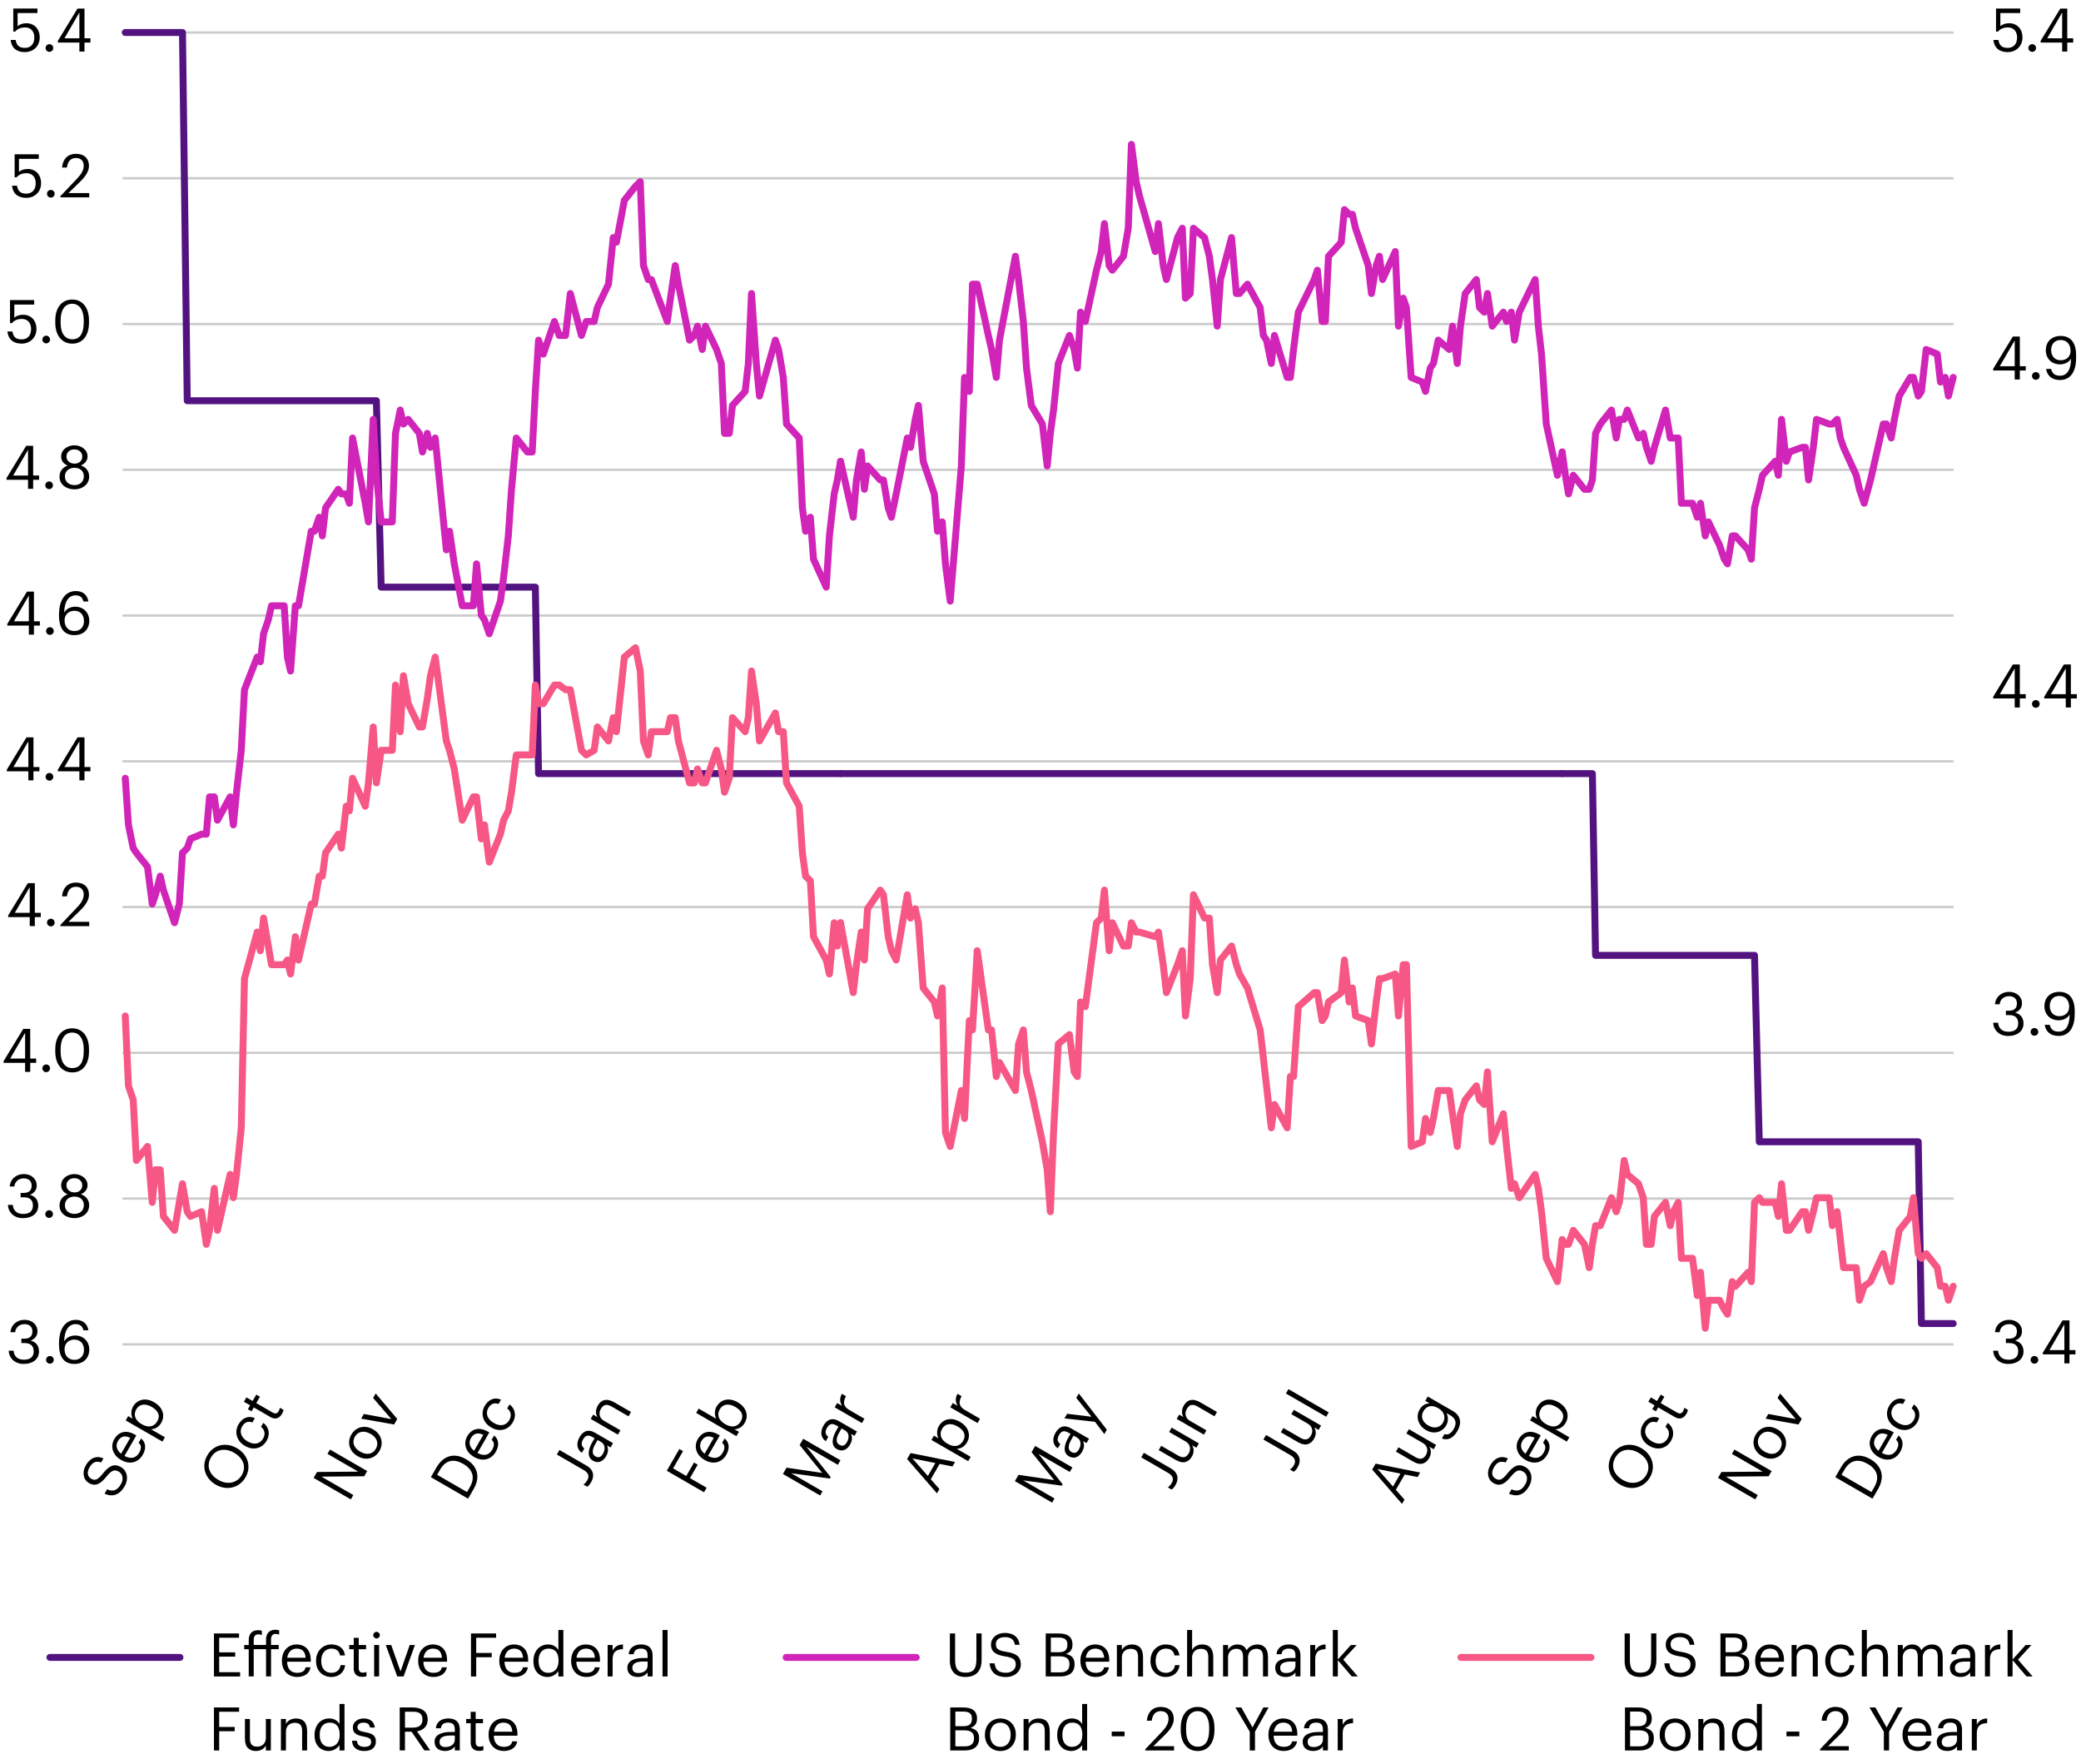 <?xml version="1.0" encoding="UTF-8"?><svg id="Layer_1" xmlns="http://www.w3.org/2000/svg" viewBox="0 0 900 762.8"><defs><style>.cls-1,.cls-2,.cls-3,.cls-4,.cls-5,.cls-6,.cls-7{fill:none;}.cls-1,.cls-2,.cls-3,.cls-4,.cls-6,.cls-7{stroke-linecap:round;stroke-width:3px;}.cls-1,.cls-3{stroke:#f75784;}.cls-1,.cls-4,.cls-7{stroke-linejoin:round;}.cls-2,.cls-3,.cls-5,.cls-6{stroke-miterlimit:10;}.cls-2,.cls-4{stroke:#521380;}.cls-5{stroke:#cbcbcb;}.cls-6,.cls-7{stroke:#d124b8;}</style></defs><path d="M3.78,584.11h2.08c.21,2.21,1.53,3.9,4.47,3.9s4.24-1.4,4.24-3.59c0-2.39-1.3-3.61-3.93-3.61h-1.4v-1.9h1.3c2.42,0,3.48-1.14,3.48-3.17,0-1.77-1.12-3.12-3.38-3.12s-3.87,1.4-4.11,3.51h-1.98c.13-2.94,2.55-5.36,6.08-5.36s5.59,2.34,5.59,4.92c0,2.11-1.25,3.35-2.94,4.06,2.18.57,3.59,2.11,3.59,4.68,0,3.38-2.76,5.41-6.6,5.41s-6.37-2.47-6.5-5.72Z"/><path d="M19.93,588.06c0-.94.75-1.66,1.66-1.66s1.66.73,1.66,1.66-.75,1.66-1.66,1.66-1.66-.73-1.66-1.66Z"/><path d="M25.52,581.38v-.44c0-6.68,3.02-10.17,7.28-10.17,2.89,0,4.94,1.51,5.43,4.5h-2.16c-.42-1.72-1.35-2.65-3.43-2.65-2.81,0-4.78,2.52-4.89,7.44.88-1.51,2.63-2.52,4.78-2.52,3.69,0,6.08,2.68,6.08,6.08,0,3.72-2.5,6.21-6.42,6.21-5.07,0-6.68-3.8-6.68-8.45ZM36.31,583.72c0-2.68-1.61-4.42-4.13-4.42s-4.26,1.69-4.26,4.11c0,3.04,1.79,4.65,4.29,4.65s4.11-1.72,4.11-4.34Z"/><path d="M3.45,521.07h2.08c.21,2.21,1.53,3.9,4.47,3.9s4.24-1.4,4.24-3.59c0-2.39-1.3-3.61-3.93-3.61h-1.4v-1.9h1.3c2.42,0,3.48-1.14,3.48-3.17,0-1.77-1.12-3.12-3.38-3.12s-3.87,1.4-4.11,3.51h-1.98c.13-2.94,2.55-5.36,6.08-5.36s5.59,2.34,5.59,4.92c0,2.11-1.25,3.35-2.94,4.06,2.18.57,3.59,2.11,3.59,4.68,0,3.38-2.76,5.41-6.6,5.41s-6.37-2.47-6.5-5.72Z"/><path d="M19.59,525.03c0-.94.75-1.66,1.66-1.66s1.66.73,1.66,1.66-.75,1.66-1.66,1.66-1.66-.73-1.66-1.66Z"/><path d="M25.75,521.28c0-2.5,1.53-4.11,3.51-4.81-1.77-.68-2.81-2.08-2.81-3.9,0-3.02,2.86-4.84,5.72-4.84s5.69,1.87,5.69,4.79c0,1.87-1.14,3.17-2.86,3.93,2.16.78,3.56,2.39,3.56,4.78,0,3.72-3.25,5.56-6.4,5.56s-6.42-1.82-6.42-5.51ZM36.26,521.15c0-2.44-1.82-3.69-4.03-3.69s-4.16,1.27-4.16,3.74,1.95,3.74,4.11,3.74c2.29,0,4.08-1.33,4.08-3.8ZM35.58,512.54c0-1.79-1.48-3.04-3.41-3.04s-3.43,1.17-3.43,3.09,1.61,3.07,3.51,3.07,3.33-1.14,3.33-3.12Z"/><path d="M12.86,396.59H3.55v-.73l8.5-13.96h3.02v12.84h2.57v1.85h-2.57v3.9h-2.21v-3.9ZM12.86,394.75v-11.13l-6.45,11.13h6.45Z"/><path d="M20.32,398.96c0-.94.75-1.66,1.66-1.66s1.66.73,1.66,1.66-.75,1.66-1.66,1.66-1.66-.73-1.66-1.66Z"/><path d="M26.14,399.97l7.38-7.77c1.69-1.79,2.68-3.48,2.68-5.38,0-2.08-1.22-3.33-3.33-3.33s-3.56,1.22-3.93,4.13h-2.11c.29-3.64,2.5-5.95,6.03-5.95s5.62,2.03,5.62,5.23c0,2.29-1.46,4.52-3.74,6.76l-5.12,4.99h8.97v1.85h-12.45v-.52Z"/><path d="M10.86,459.63H1.55v-.73l8.5-13.96h3.02v12.84h2.57v1.85h-2.57v3.9h-2.21v-3.9ZM10.86,457.78v-11.13l-6.45,11.13h6.45Z"/><path d="M18.32,461.99c0-.94.75-1.66,1.66-1.66s1.66.73,1.66,1.66-.75,1.66-1.66,1.66-1.66-.73-1.66-1.66Z"/><path d="M23.91,454.76v-1.04c0-5.49,2.78-9.02,7.33-9.02s7.25,3.67,7.25,8.97v1.04c0,5.41-2.63,9.05-7.2,9.05s-7.38-3.59-7.38-9ZM36.21,454.69v-1.04c0-4.32-1.82-7.12-4.97-7.12s-5.02,2.6-5.02,7.18v1.04c0,4.71,1.98,7.15,5.07,7.15,3.25,0,4.91-2.5,4.91-7.2Z"/><path d="M12.26,333.56H2.95v-.73l8.5-13.96h3.02v12.84h2.57v1.85h-2.57v3.9h-2.21v-3.9ZM12.26,331.71v-11.13l-6.45,11.13h6.45Z"/><path d="M19.72,335.93c0-.94.75-1.66,1.66-1.66s1.66.73,1.66,1.66-.75,1.66-1.66,1.66-1.66-.73-1.66-1.66Z"/><path d="M34.33,333.56h-9.31v-.73l8.5-13.96h3.02v12.84h2.57v1.85h-2.57v3.9h-2.21v-3.9ZM34.33,331.71v-11.13l-6.45,11.13h6.45Z"/><path d="M12.47,270.53H3.16v-.73l8.5-13.96h3.02v12.84h2.57v1.85h-2.57v3.9h-2.21v-3.9ZM12.47,268.68v-11.13l-6.45,11.13h6.45Z"/><path d="M19.93,272.89c0-.94.75-1.66,1.66-1.66s1.66.73,1.66,1.66-.75,1.66-1.66,1.66-1.66-.73-1.66-1.66Z"/><path d="M25.52,266.21v-.44c0-6.68,3.02-10.17,7.28-10.17,2.89,0,4.94,1.51,5.43,4.5h-2.16c-.42-1.72-1.35-2.65-3.43-2.65-2.81,0-4.78,2.52-4.89,7.44.88-1.51,2.63-2.52,4.78-2.52,3.69,0,6.08,2.68,6.08,6.08,0,3.72-2.5,6.21-6.42,6.21-5.07,0-6.68-3.8-6.68-8.45ZM36.31,268.55c0-2.68-1.61-4.42-4.13-4.42s-4.26,1.69-4.26,4.11c0,3.04,1.79,4.65,4.29,4.65s4.11-1.72,4.11-4.34Z"/><path d="M12.13,207.49H2.82v-.73l8.5-13.96h3.02v12.84h2.57v1.85h-2.57v3.9h-2.21v-3.9ZM12.13,205.65v-11.13l-6.45,11.13h6.45Z"/><path d="M19.59,209.86c0-.94.75-1.66,1.66-1.66s1.66.73,1.66,1.66-.75,1.66-1.66,1.66-1.66-.73-1.66-1.66Z"/><path d="M25.75,206.12c0-2.5,1.53-4.11,3.51-4.81-1.77-.68-2.81-2.08-2.81-3.9,0-3.02,2.86-4.84,5.72-4.84s5.69,1.87,5.69,4.78c0,1.87-1.14,3.17-2.86,3.93,2.16.78,3.56,2.39,3.56,4.78,0,3.72-3.25,5.56-6.4,5.56s-6.42-1.82-6.42-5.51ZM36.26,205.99c0-2.44-1.82-3.69-4.03-3.69s-4.16,1.27-4.16,3.74,1.95,3.74,4.11,3.74c2.29,0,4.08-1.33,4.08-3.8ZM35.58,197.38c0-1.79-1.48-3.04-3.41-3.04s-3.43,1.17-3.43,3.09,1.61,3.07,3.51,3.07,3.33-1.14,3.33-3.12Z"/><path d="M3.21,143.34h2.16c.36,2.03,1.17,3.43,4,3.43,2.52,0,4.08-1.69,4.08-4.5,0-2.63-1.53-4.34-3.9-4.34-2.16,0-3.41.68-4.39,1.79h-.83v-9.96h10.45v1.95H6.2v5.67c.75-.7,2.03-1.27,3.8-1.27,3.33,0,5.77,2.37,5.77,6.16s-2.83,6.32-6.37,6.32c-4,0-5.93-2.21-6.19-5.25Z"/><path d="M18.32,146.83c0-.94.75-1.66,1.66-1.66s1.66.73,1.66,1.66-.75,1.66-1.66,1.66-1.66-.73-1.66-1.66Z"/><path d="M23.91,139.6v-1.04c0-5.49,2.78-9.02,7.33-9.02s7.25,3.67,7.25,8.97v1.04c0,5.41-2.63,9.05-7.2,9.05s-7.38-3.59-7.38-9ZM36.21,139.52v-1.04c0-4.32-1.82-7.12-4.97-7.12s-5.02,2.6-5.02,7.18v1.04c0,4.71,1.98,7.15,5.07,7.15,3.25,0,4.91-2.5,4.91-7.2Z"/><path d="M5.21,80.31h2.16c.36,2.03,1.17,3.43,4,3.43,2.52,0,4.08-1.69,4.08-4.5,0-2.63-1.53-4.34-3.9-4.34-2.16,0-3.41.68-4.39,1.79h-.83v-9.96h10.45v1.95h-8.58v5.67c.75-.7,2.03-1.27,3.8-1.27,3.33,0,5.77,2.37,5.77,6.16s-2.83,6.32-6.37,6.32c-4,0-5.93-2.21-6.19-5.25Z"/><path d="M20.32,83.79c0-.94.75-1.66,1.66-1.66s1.66.73,1.66,1.66-.75,1.66-1.66,1.66-1.66-.73-1.66-1.66Z"/><path d="M26.14,84.81l7.38-7.77c1.69-1.79,2.68-3.48,2.68-5.38,0-2.08-1.22-3.33-3.33-3.33s-3.56,1.22-3.93,4.13h-2.11c.29-3.64,2.5-5.95,6.03-5.95s5.62,2.03,5.62,5.23c0,2.29-1.46,4.52-3.74,6.76l-5.12,4.99h8.97v1.85h-12.45v-.52Z"/><path d="M4.62,17.28h2.16c.36,2.03,1.17,3.43,4,3.43,2.52,0,4.08-1.69,4.08-4.5,0-2.63-1.53-4.34-3.9-4.34-2.16,0-3.41.68-4.39,1.79h-.83V3.7h10.45v1.95H7.61v5.67c.75-.7,2.03-1.27,3.8-1.27,3.33,0,5.77,2.37,5.77,6.16s-2.83,6.32-6.37,6.32c-4,0-5.93-2.21-6.19-5.25Z"/><path d="M19.72,20.76c0-.94.75-1.66,1.66-1.66s1.66.73,1.66,1.66-.75,1.66-1.66,1.66-1.66-.73-1.66-1.66Z"/><path d="M34.33,18.4h-9.31v-.73l8.5-13.96h3.02v12.84h2.57v1.85h-2.57v3.9h-2.21v-3.9ZM34.33,16.55V5.42l-6.45,11.13h6.45Z"/><path d="M862.05,584.11h2.08c.21,2.21,1.53,3.9,4.47,3.9s4.24-1.4,4.24-3.59c0-2.39-1.3-3.61-3.93-3.61h-1.4v-1.9h1.3c2.42,0,3.48-1.14,3.48-3.17,0-1.77-1.12-3.12-3.38-3.12s-3.87,1.4-4.11,3.51h-1.98c.13-2.94,2.55-5.36,6.08-5.36s5.59,2.34,5.59,4.92c0,2.11-1.25,3.35-2.94,4.06,2.18.57,3.59,2.11,3.59,4.68,0,3.38-2.76,5.41-6.6,5.41s-6.37-2.47-6.5-5.72Z"/><path d="M878.2,588.06c0-.94.75-1.66,1.66-1.66s1.66.73,1.66,1.66-.75,1.66-1.66,1.66-1.66-.73-1.66-1.66Z"/><path d="M892.81,585.69h-9.31v-.73l8.5-13.96h3.02v12.84h2.57v1.85h-2.57v3.9h-2.21v-3.9ZM892.81,583.85v-11.13l-6.45,11.13h6.45Z"/><path d="M862.05,442.28h2.08c.21,2.21,1.53,3.9,4.47,3.9s4.24-1.4,4.24-3.59c0-2.39-1.3-3.61-3.93-3.61h-1.4v-1.9h1.3c2.42,0,3.48-1.14,3.48-3.17,0-1.77-1.12-3.12-3.38-3.12s-3.87,1.4-4.11,3.51h-1.98c.13-2.94,2.55-5.36,6.08-5.36s5.59,2.34,5.59,4.92c0,2.11-1.25,3.35-2.94,4.06,2.18.57,3.59,2.11,3.59,4.68,0,3.38-2.76,5.41-6.6,5.41s-6.37-2.47-6.5-5.72Z"/><path d="M878.2,446.23c0-.94.75-1.66,1.66-1.66s1.66.73,1.66,1.66-.75,1.66-1.66,1.66-1.66-.73-1.66-1.66Z"/><path d="M884.31,443.19h2.18c.42,1.82,1.46,2.94,3.85,2.94,2.96,0,4.71-2.44,4.76-7.38-.88,1.51-2.68,2.47-4.81,2.47-3.61,0-6.11-2.57-6.11-6.08,0-3.72,2.5-6.21,6.42-6.21,4.39,0,6.68,2.96,6.68,8.32v1.17c0,6.16-2.55,9.57-6.99,9.57-3.43,0-5.49-1.79-5.98-4.78ZM894.89,435.42c0-3.04-1.79-4.73-4.29-4.73s-4.11,1.72-4.11,4.34,1.61,4.42,4.13,4.42,4.26-1.61,4.26-4.03Z"/><path d="M871.33,160.22h-9.31v-.73l8.5-13.96h3.02v12.84h2.57v1.85h-2.57v3.9h-2.21v-3.9ZM871.33,158.37v-11.13l-6.45,11.13h6.45Z"/><path d="M878.8,162.58c0-.94.75-1.66,1.66-1.66s1.66.73,1.66,1.66-.75,1.66-1.66,1.66-1.66-.73-1.66-1.66Z"/><path d="M884.91,159.54h2.18c.42,1.82,1.46,2.94,3.85,2.94,2.96,0,4.71-2.44,4.76-7.38-.88,1.51-2.68,2.47-4.81,2.47-3.61,0-6.11-2.57-6.11-6.08,0-3.72,2.5-6.21,6.42-6.21,4.39,0,6.68,2.96,6.68,8.32v1.17c0,6.16-2.55,9.57-6.99,9.57-3.43,0-5.49-1.79-5.98-4.78ZM895.49,151.77c0-3.04-1.79-4.73-4.29-4.73s-4.11,1.72-4.11,4.34,1.61,4.42,4.13,4.42,4.26-1.61,4.26-4.03Z"/><path d="M871.33,302.04h-9.31v-.73l8.5-13.96h3.02v12.84h2.57v1.85h-2.57v3.9h-2.21v-3.9ZM871.33,300.2v-11.13l-6.45,11.13h6.45Z"/><path d="M878.8,304.41c0-.94.75-1.66,1.66-1.66s1.66.73,1.66,1.66-.75,1.66-1.66,1.66-1.66-.73-1.66-1.66Z"/><path d="M893.41,302.04h-9.31v-.73l8.5-13.96h3.02v12.84h2.57v1.85h-2.57v3.9h-2.21v-3.9ZM893.41,300.2v-11.13l-6.45,11.13h6.45Z"/><path d="M862.13,17.28h2.16c.36,2.03,1.17,3.43,4,3.43,2.52,0,4.08-1.69,4.08-4.5,0-2.63-1.53-4.34-3.9-4.34-2.16,0-3.41.68-4.39,1.79h-.83V3.7h10.45v1.95h-8.58v5.67c.75-.7,2.03-1.27,3.8-1.27,3.33,0,5.77,2.37,5.77,6.16s-2.83,6.32-6.37,6.32c-4,0-5.93-2.21-6.19-5.25Z"/><path d="M877.24,20.76c0-.94.75-1.66,1.66-1.66s1.66.73,1.66,1.66-.75,1.66-1.66,1.66-1.66-.73-1.66-1.66Z"/><path d="M891.85,18.4h-9.31v-.73l8.5-13.96h3.02v12.84h2.57v1.85h-2.57v3.9h-2.21v-3.9ZM891.85,16.55V5.42l-6.45,11.13h6.45Z"/><line class="cls-5" x1="52.96" y1="581.36" x2="844.89" y2="581.36"/><line class="cls-5" x1="52.96" y1="518.32" x2="844.89" y2="518.32"/><line class="cls-5" x1="52.96" y1="455.29" x2="844.89" y2="455.29"/><line class="cls-5" x1="52.96" y1="392.26" x2="844.89" y2="392.26"/><line class="cls-5" x1="52.96" y1="329.23" x2="844.89" y2="329.23"/><line class="cls-5" x1="52.96" y1="266.19" x2="844.89" y2="266.19"/><line class="cls-5" x1="52.96" y1="203.16" x2="844.89" y2="203.16"/><line class="cls-5" x1="52.96" y1="140.13" x2="844.89" y2="140.13"/><line class="cls-5" x1="52.96" y1="77.09" x2="844.89" y2="77.09"/><line class="cls-5" x1="52.96" y1="14.06" x2="844.89" y2="14.06"/><path d="M45.21,645.95l1.09-1.89c2.06.86,4.12,1.03,5.99-2.21,1.2-2.07.9-4.37-.92-5.43-1.82-1.05-3.07-.66-5.33,2.12-2.47,3.08-4.68,4.47-7.54,2.82-2.48-1.43-3.13-4.66-1.38-7.7,1.86-3.22,4.59-4.31,7.63-2.98l-1.01,1.76c-2.25-.79-3.76-.1-5.04,2.13-1.27,2.21-.83,3.99.68,4.86,1.58.91,2.72.79,5.12-2.21,2.63-3.26,4.8-4.52,7.84-2.77,2.7,1.56,3.39,5.11,1.54,8.3-2.48,4.3-5.75,4.49-8.66,3.2Z"/><path d="M52.47,631.4l-.18-.1c-3.56-2.05-4.72-5.76-2.85-9,1.57-2.72,4.7-4.34,8.91-1.91l.61.35-5.12,8.87c2.73,1.46,4.96,1.03,6.35-1.38,1.05-1.82.99-3.27-.24-4.31l1.08-1.87c2.13,1.77,2.24,4.45.7,7.1-1.92,3.33-5.63,4.35-9.26,2.25ZM56.34,621.78c-2.54-1.22-4.23-.52-5.35,1.42-1.1,1.91-.54,3.95,1.37,5.47l3.98-6.89Z"/><path d="M54.35,614.27l1.08-1.87,1.98,1.14c-.76-1.34-.87-3.54.12-5.25,1.78-3.08,5.35-4.06,9.02-1.94l.18.1c3.6,2.08,4.86,5.63,2.99,8.87-1.12,1.94-2.88,2.75-4.44,2.75l6.04,3.48-1.08,1.87-15.88-9.17ZM65.69,608.45l-.18-.1c-2.97-1.71-5.41-.93-6.55,1.05-1.26,2.18-.78,4.68,2.23,6.42l.18.1c3.02,1.74,5.35.99,6.67-1.31,1.35-2.34.5-4.51-2.36-6.16Z"/><path d="M93.44,642.1l-.18-.1c-4.57-2.64-6.33-7.92-3.6-12.64,2.73-4.73,8.14-5.78,12.67-3.17l.18.1c4.55,2.63,6.39,7.86,3.69,12.55-2.74,4.75-8.25,5.87-12.75,3.26ZM101.32,628.3l-.18-.1c-3.6-2.08-7.75-1.65-9.9,2.06-2.16,3.74-.66,7.49,3.17,9.7l.18.1c3.9,2.25,8.05,1.19,9.98-2.16,2.07-3.58.64-7.35-3.26-9.6Z"/><path d="M106.04,625.32l-.18-.1c-3.6-2.08-4.55-6.05-2.73-9.21,1.42-2.45,3.87-4.1,7.07-2.73l-1.07,1.85c-2.04-.79-3.52.16-4.45,1.78-1.24,2.14-.47,4.77,2.3,6.37l.18.1c2.88,1.66,5.32.97,6.64-1.3.96-1.67.87-3.73-.93-5.04l1-1.73c2.4,1.72,3.11,4.86,1.47,7.7-1.9,3.29-5.65,4.42-9.3,2.32Z"/><path d="M117,612.83l-7.25-4.19-.98,1.69-1.58-.91.98-1.69-2.68-1.55,1.08-1.87,2.68,1.55,1.59-2.75,1.58.91-1.59,2.75,7.07,4.08c1.15.66,2.01.47,2.56-.48.34-.59.51-1.09.58-1.58l1.58.91c-.09.46-.23.98-.68,1.74-1.23,2.14-3.09,2.45-4.94,1.38Z"/><path d="M135.64,639.1l1.47-2.54,17.83-.15-13.31-7.68,1.08-1.87,16.1,9.3-1.3,2.25-18.5.16,13.8,7.97-1.08,1.87-16.1-9.3Z"/><path d="M154.78,629.77l-.18-.1c-3.54-2.04-4.59-5.93-2.67-9.26,1.92-3.33,5.8-4.37,9.33-2.33l.18.1c3.56,2.05,4.59,5.93,2.66,9.28-1.94,3.35-5.87,4.3-9.32,2.31ZM160.34,620.13l-.16-.09c-2.72-1.57-5.35-1.08-6.7,1.26-1.37,2.37-.47,4.86,2.23,6.42l.18.1c2.68,1.55,5.28,1.1,6.66-1.29,1.37-2.36.44-4.88-2.21-6.41Z"/><path d="M156.18,613.5l1.17-2.03,11.9,2.22-7.89-9.15,1.12-1.94,9.33,11.03-1.38,2.39-14.25-2.52Z"/><path d="M186.34,638.81l2.46-4.26c3.2-5.54,8.13-6.17,12.61-3.59l.2.12c4.46,2.57,6.51,7.18,3.26,12.81l-2.43,4.21-16.1-9.3ZM203.24,643.02c2.39-4.14,1.11-7.65-2.83-9.92l-.18-.1c-3.72-2.14-7.37-1.85-9.93,2.58l-1.26,2.19,12.93,7.46,1.27-2.21Z"/><path d="M205.14,630.12l-.18-.1c-3.56-2.05-4.72-5.76-2.85-9,1.57-2.72,4.7-4.34,8.91-1.91l.61.35-5.12,8.87c2.73,1.46,4.96,1.03,6.35-1.38,1.05-1.82.99-3.27-.24-4.31l1.08-1.87c2.13,1.77,2.24,4.44.7,7.1-1.92,3.33-5.63,4.34-9.26,2.25ZM209.01,620.5c-2.54-1.22-4.23-.52-5.35,1.42-1.11,1.91-.54,3.95,1.37,5.48l3.98-6.89Z"/><path d="M212.52,617.33l-.18-.1c-3.6-2.08-4.55-6.05-2.73-9.2,1.42-2.46,3.87-4.1,7.07-2.73l-1.07,1.85c-2.04-.79-3.52.16-4.45,1.78-1.24,2.14-.47,4.77,2.3,6.37l.18.1c2.88,1.66,5.32.97,6.64-1.3.96-1.67.86-3.73-.93-5.04l1-1.73c2.4,1.72,3.11,4.86,1.47,7.69-1.9,3.29-5.65,4.43-9.3,2.32Z"/><path d="M253.95,642.93l-1.62-.94c.59-.44,1.12-.91,1.68-1.88.92-1.6.61-3.13-1.55-4.38l-11.64-6.72,1.13-1.96,11.73,6.77c3.22,1.86,3.41,4.64,2,7.1-.7,1.22-1.26,1.71-1.73,2Z"/><path d="M256.41,631.65c-2.72-1.57-1.98-4.99-.24-8l.97-1.69-.86-.49c-1.87-1.08-3.07-.81-4.11.99-.94,1.62-.78,2.91.56,3.92l-1.08,1.87c-2.54-1.79-2.29-4.51-.98-6.78,1.3-2.25,3.41-3.77,6.69-1.87l7.77,4.49-1.08,1.87-1.49-.86c.6,1.52.57,2.91-.43,4.65-1.26,2.18-3.32,3.31-5.73,1.92ZM259.93,623.57l-1.46-.84-.94,1.62c-1.36,2.36-1.78,4.44-.05,5.44,1.22.7,2.32.56,3.27-1.09,1.14-1.98,1-4.08-.82-5.13Z"/><path d="M255.47,613.61l1.08-1.87,1.87,1.08c-.79-1.18-1.01-3.04.11-4.98,1.4-2.43,3.72-3.38,7.14-1.4l7.23,4.17-1.08,1.87-7.36-4.25c-2.07-1.2-3.5-.85-4.59,1.04-1,1.73-.79,3.92,1.32,5.15l7.14,4.12-1.08,1.87-11.78-6.8Z"/><path d="M288.37,636.04l5.43-9.41,1.6.92-4.3,7.45,5.7,3.29,3.35-5.81,1.6.92-3.35,5.81,7.21,4.16-1.13,1.96-16.1-9.3Z"/><path d="M304.83,631.4l-.18-.1c-3.56-2.05-4.72-5.76-2.85-9,1.57-2.72,4.7-4.34,8.91-1.91l.61.35-5.12,8.87c2.73,1.46,4.96,1.03,6.35-1.38,1.05-1.82.99-3.27-.24-4.31l1.08-1.87c2.13,1.77,2.24,4.45.7,7.1-1.92,3.33-5.63,4.35-9.26,2.25ZM308.7,621.78c-2.54-1.22-4.23-.52-5.35,1.42-1.1,1.91-.54,3.95,1.37,5.47l3.98-6.89Z"/><path d="M317.63,618.08l1.94,1.12-1.08,1.87-17.41-10.05,1.08-1.87,7.61,4.39c-.76-1.34-.87-3.54.12-5.25,1.78-3.08,5.35-4.06,9.02-1.94l.18.1c3.6,2.08,4.86,5.63,2.99,8.87-1.11,1.91-2.88,2.75-4.44,2.75ZM318.05,608.45l-.18-.1c-2.97-1.71-5.41-.93-6.55,1.05-1.26,2.18-.78,4.68,2.23,6.42l.18.1c3.02,1.74,5.35.99,6.67-1.31,1.35-2.34.5-4.51-2.36-6.16Z"/><path d="M338.59,637.42l1.57-2.72,15.42,2.26-9.76-12.06,1.56-2.7,16.1,9.3-1.13,1.96-13.56-7.83,10.47,13.16-.35.61-16.74-2.31,13.56,7.83-1.04,1.8-16.1-9.3Z"/><path d="M361.91,626.65c-2.72-1.57-1.98-4.99-.24-8.01l.97-1.69-.86-.49c-1.87-1.08-3.07-.81-4.11.99-.94,1.62-.78,2.91.56,3.92l-1.08,1.87c-2.54-1.79-2.29-4.51-.98-6.78,1.3-2.25,3.41-3.77,6.69-1.87l7.77,4.48-1.08,1.87-1.49-.86c.6,1.51.57,2.91-.43,4.64-1.26,2.19-3.32,3.31-5.73,1.92ZM365.44,618.57l-1.46-.85-.94,1.62c-1.37,2.36-1.78,4.44-.05,5.44,1.22.7,2.32.56,3.27-1.08,1.14-1.98,1-4.08-.82-5.13Z"/><path d="M360.98,608.61l1.08-1.87,2.12,1.22c-.9-1.51-1.24-3.06-.08-5.21l1.76,1.01c-1.25,2.43-1.38,4.37,1.53,6.04l6.46,3.73-1.08,1.87-11.78-6.8Z"/><path d="M392.32,630.95l1.48-2.57,19.25,3.85-1.12,1.94-5.55-1.1-3.83,6.64,3.74,4.23-1.07,1.85-12.9-14.83ZM401.3,638.27l3.22-5.58-9.9-1.99,6.67,7.58Z"/><path d="M402.83,622.73l1.08-1.87,1.98,1.14c-.76-1.34-.87-3.54.12-5.25,1.78-3.08,5.35-4.06,9.02-1.94l.18.1c3.6,2.08,4.86,5.63,2.99,8.87-1.12,1.94-2.88,2.75-4.44,2.75l6.04,3.48-1.08,1.87-15.88-9.17ZM414.18,616.91l-.18-.1c-2.97-1.72-5.41-.93-6.55,1.05-1.26,2.18-.78,4.68,2.24,6.42l.18.1c3.02,1.74,5.35.98,6.67-1.31,1.35-2.34.5-4.51-2.36-6.16Z"/><path d="M410.98,608.61l1.08-1.87,2.12,1.22c-.9-1.51-1.24-3.06-.08-5.21l1.76,1.01c-1.25,2.43-1.38,4.37,1.53,6.04l6.46,3.73-1.08,1.87-11.78-6.8Z"/><path d="M438.92,640.52l1.57-2.72,15.41,2.26-9.76-12.06,1.56-2.7,16.1,9.29-1.13,1.96-13.56-7.83,10.48,13.16-.35.61-16.74-2.31,13.56,7.83-1.04,1.8-16.1-9.3Z"/><path d="M462.25,629.76c-2.72-1.57-1.98-4.99-.24-8.01l.98-1.69-.86-.49c-1.87-1.08-3.07-.81-4.11.99-.94,1.62-.78,2.91.55,3.92l-1.08,1.87c-2.54-1.79-2.29-4.51-.98-6.78,1.3-2.25,3.41-3.77,6.7-1.87l7.77,4.48-1.08,1.87-1.49-.86c.6,1.51.57,2.91-.43,4.64-1.26,2.19-3.32,3.31-5.73,1.92ZM465.78,621.68l-1.46-.85-.94,1.62c-1.37,2.37-1.78,4.44-.05,5.44,1.22.7,2.32.56,3.27-1.08,1.14-1.98,1-4.08-.82-5.13Z"/><path d="M473.58,614.87l-13.23-1.48,1.16-2,10.52,1.27-6.56-8.14,1.1-1.91,12.12,15.67-1.09,1.89-4.03-5.3Z"/><path d="M506.68,644.15l-1.62-.94c.59-.44,1.13-.91,1.69-1.88.92-1.6.61-3.13-1.55-4.38l-11.64-6.72,1.13-1.96,11.73,6.77c3.22,1.86,3.41,4.64,2,7.1-.7,1.22-1.26,1.71-1.73,2Z"/><path d="M508.57,631.4l-7.45-4.3,1.08-1.87,7.36,4.25c2.07,1.2,3.5.85,4.57-1,.96-1.67.77-3.88-1.35-5.1l-7.14-4.12,1.08-1.87,11.78,6.8-1.08,1.87-1.87-1.08c.79,1.18,1.01,3.04-.09,4.93-1.35,2.34-3.65,3.36-6.89,1.48Z"/><path d="M508.9,613.61l1.08-1.87,1.87,1.08c-.79-1.18-1.01-3.04.11-4.98,1.4-2.43,3.72-3.38,7.14-1.4l7.23,4.17-1.08,1.87-7.36-4.25c-2.07-1.2-3.5-.85-4.59,1.04-1,1.73-.79,3.92,1.32,5.15l7.14,4.12-1.08,1.87-11.78-6.8Z"/><path d="M559.52,636.45l-1.62-.94c.59-.44,1.12-.91,1.69-1.88.92-1.6.61-3.13-1.55-4.38l-11.64-6.72,1.13-1.96,11.73,6.77c3.22,1.86,3.41,4.64,2,7.1-.7,1.22-1.26,1.71-1.73,2.01Z"/><path d="M561.41,623.7l-7.45-4.3,1.08-1.87,7.36,4.25c2.07,1.2,3.5.85,4.57-1,.96-1.67.77-3.88-1.35-5.1l-7.14-4.12,1.08-1.87,11.78,6.8-1.08,1.87-1.87-1.08c.79,1.18,1.01,3.04-.09,4.93-1.35,2.34-3.65,3.36-6.89,1.49Z"/><path d="M556.14,602.62l1.09-1.89,17.41,10.05-1.09,1.89-17.41-10.05Z"/><path d="M593.46,635.52l1.48-2.57,19.25,3.85-1.12,1.94-5.55-1.1-3.84,6.64,3.74,4.23-1.07,1.85-12.9-14.84ZM602.45,642.84l3.22-5.58-9.9-1.99,6.67,7.58Z"/><path d="M611.17,632.06l-7.45-4.3,1.08-1.87,7.36,4.25c2.07,1.2,3.5.85,4.57-.99.96-1.67.77-3.88-1.35-5.1l-7.14-4.12,1.08-1.87,11.78,6.8-1.08,1.87-1.87-1.08c.79,1.18,1.01,3.04-.09,4.94-1.35,2.34-3.65,3.36-6.89,1.48Z"/><path d="M623.59,622.09l1.11-1.91c1.51.51,2.86-.21,4.01-2.22,1.34-2.32,1.08-4.42-1.44-5.88l-1.71-.99c.76,1.34.92,3.56-.07,5.27-1.78,3.08-5.44,4.01-8.68,2.13l-.16-.09c-3.2-1.85-4.55-5.63-2.68-8.87,1.13-1.96,2.78-2.63,4.32-2.64l-1.89-1.09,1.08-1.87,10.99,6.34c3.41,2,3.74,5.28,1.84,8.57-2.02,3.49-4.54,4.07-6.71,3.24ZM622.1,609.01l-.16-.09c-2.63-1.52-5-.96-6.32,1.33-1.35,2.34-.42,4.74,2.05,6.17l.18.11c2.57,1.48,5.05.72,6.19-1.26,1.26-2.18.69-4.73-1.94-6.26Z"/><path d="M652.61,645.95l1.09-1.89c2.06.86,4.12,1.03,5.99-2.21,1.2-2.07.9-4.37-.92-5.43-1.82-1.05-3.07-.66-5.33,2.12-2.47,3.08-4.68,4.47-7.54,2.82-2.48-1.43-3.13-4.66-1.38-7.7,1.86-3.22,4.59-4.31,7.63-2.98l-1.01,1.76c-2.25-.79-3.76-.1-5.04,2.13-1.27,2.21-.83,3.99.68,4.86,1.58.91,2.72.79,5.12-2.21,2.63-3.26,4.8-4.52,7.84-2.77,2.7,1.56,3.39,5.11,1.54,8.3-2.48,4.3-5.75,4.49-8.66,3.2Z"/><path d="M659.86,631.4l-.18-.1c-3.56-2.05-4.72-5.76-2.85-9,1.57-2.72,4.7-4.34,8.91-1.91l.61.35-5.12,8.87c2.73,1.46,4.96,1.03,6.35-1.38,1.05-1.82.99-3.27-.24-4.31l1.08-1.87c2.13,1.77,2.24,4.45.7,7.1-1.92,3.33-5.63,4.35-9.26,2.25ZM663.74,621.78c-2.54-1.22-4.23-.52-5.35,1.42-1.1,1.91-.54,3.95,1.37,5.47l3.98-6.89Z"/><path d="M661.74,614.27l1.08-1.87,1.98,1.14c-.76-1.34-.87-3.54.12-5.25,1.78-3.08,5.35-4.06,9.02-1.94l.18.1c3.6,2.08,4.86,5.63,2.99,8.87-1.12,1.94-2.88,2.75-4.44,2.75l6.04,3.48-1.08,1.87-15.88-9.17ZM673.09,608.45l-.18-.1c-2.97-1.71-5.41-.93-6.55,1.05-1.26,2.18-.78,4.68,2.23,6.42l.18.1c3.02,1.74,5.35.99,6.67-1.31,1.35-2.34.5-4.51-2.36-6.16Z"/><path d="M700.83,642.1l-.18-.1c-4.57-2.64-6.33-7.92-3.6-12.64,2.73-4.73,8.14-5.78,12.67-3.17l.18.1c4.55,2.63,6.39,7.86,3.69,12.55-2.74,4.75-8.25,5.87-12.75,3.26ZM708.71,628.3l-.18-.1c-3.6-2.08-7.75-1.65-9.9,2.06-2.16,3.74-.66,7.49,3.17,9.7l.18.1c3.9,2.25,8.05,1.19,9.98-2.16,2.07-3.58.64-7.35-3.26-9.6Z"/><path d="M713.43,625.32l-.18-.1c-3.6-2.08-4.55-6.05-2.73-9.21,1.42-2.45,3.87-4.1,7.07-2.73l-1.07,1.85c-2.04-.79-3.52.16-4.45,1.78-1.24,2.14-.47,4.77,2.3,6.37l.18.1c2.88,1.66,5.32.97,6.64-1.3.96-1.67.87-3.73-.93-5.04l1-1.73c2.4,1.72,3.11,4.86,1.47,7.7-1.9,3.29-5.65,4.42-9.3,2.32Z"/><path d="M724.39,612.83l-7.25-4.19-.98,1.69-1.58-.91.98-1.69-2.68-1.55,1.08-1.87,2.68,1.55,1.59-2.75,1.58.91-1.59,2.75,7.07,4.08c1.15.66,2.01.47,2.56-.48.34-.59.51-1.09.58-1.58l1.58.91c-.09.46-.23.98-.68,1.74-1.23,2.14-3.09,2.45-4.94,1.38Z"/><path d="M743.03,639.1l1.47-2.54,17.83-.15-13.31-7.68,1.08-1.87,16.1,9.3-1.3,2.25-18.5.16,13.8,7.97-1.08,1.87-16.1-9.3Z"/><path d="M762.17,629.77l-.18-.1c-3.54-2.04-4.59-5.93-2.67-9.26,1.92-3.33,5.8-4.37,9.33-2.33l.18.1c3.56,2.05,4.59,5.93,2.66,9.28-1.94,3.35-5.87,4.3-9.32,2.31ZM767.73,620.13l-.16-.09c-2.72-1.57-5.35-1.08-6.7,1.26-1.37,2.37-.47,4.86,2.23,6.42l.18.1c2.68,1.55,5.28,1.1,6.66-1.29,1.37-2.36.44-4.88-2.21-6.41Z"/><path d="M763.58,613.5l1.17-2.03,11.9,2.22-7.89-9.15,1.12-1.94,9.33,11.03-1.38,2.39-14.25-2.52Z"/><path d="M793.73,638.81l2.46-4.26c3.2-5.54,8.13-6.17,12.61-3.59l.2.12c4.46,2.57,6.51,7.18,3.26,12.81l-2.43,4.21-16.1-9.3ZM810.64,643.02c2.39-4.14,1.11-7.65-2.83-9.92l-.18-.1c-3.72-2.14-7.37-1.85-9.93,2.58l-1.26,2.19,12.93,7.46,1.27-2.21Z"/><path d="M812.53,630.12l-.18-.1c-3.56-2.05-4.72-5.76-2.85-9,1.57-2.72,4.7-4.34,8.91-1.91l.61.35-5.12,8.87c2.73,1.46,4.96,1.03,6.35-1.38,1.05-1.82.99-3.27-.24-4.31l1.08-1.87c2.13,1.77,2.24,4.44.7,7.1-1.92,3.33-5.63,4.34-9.26,2.25ZM816.4,620.5c-2.54-1.22-4.23-.52-5.35,1.42-1.11,1.91-.54,3.95,1.37,5.48l3.98-6.89Z"/><path d="M819.91,617.33l-.18-.1c-3.6-2.08-4.55-6.05-2.73-9.2,1.42-2.46,3.87-4.1,7.07-2.73l-1.07,1.85c-2.04-.79-3.52.16-4.45,1.78-1.24,2.14-.47,4.77,2.3,6.37l.18.1c2.88,1.66,5.32.97,6.64-1.3.96-1.67.86-3.73-.93-5.04l1-1.73c2.4,1.72,3.11,4.86,1.47,7.69-1.9,3.29-5.65,4.43-9.3,2.32Z"/><line class="cls-3" x1="631.83" y1="716.74" x2="688.07" y2="716.74"/><path d="M702.63,718.19v-11.8h2.26v11.54c0,3.9,1.38,5.41,4.47,5.41s4.73-1.2,4.73-5.75v-11.21h2.26v11.52c0,4.52-2.26,7.31-7.05,7.31-4.26,0-6.68-2.5-6.68-7.02Z"/><path d="M719.79,719.31h2.18c.29,2.21,1.17,4.08,4.91,4.08,2.39,0,4.24-1.4,4.24-3.51s-.96-2.99-4.5-3.56c-3.9-.6-6.21-1.82-6.21-5.12,0-2.86,2.47-5.04,5.98-5.04,3.72,0,6.03,1.82,6.4,5.12h-2.03c-.44-2.34-1.79-3.3-4.37-3.3s-3.87,1.27-3.87,3.02.68,2.76,4.47,3.33c4.13.65,6.32,1.9,6.32,5.41,0,3.12-2.73,5.49-6.42,5.49-4.97,0-6.76-2.73-7.1-5.9Z"/><path d="M744.07,706.39h5.59c3.46,0,5.98,1.14,5.98,4.81v.1c0,1.69-.68,3.2-2.81,3.93,2.7.65,3.72,2.03,3.72,4.45v.1c0,3.51-2.39,5.2-6.11,5.2h-6.37v-18.59ZM749.66,714.5c2.73,0,3.77-.99,3.77-3.28v-.1c0-2.11-1.22-2.96-3.82-2.96h-3.33v6.34h3.38ZM750.39,723.21c2.7,0,3.95-1.2,3.95-3.46v-.1c0-2.29-1.27-3.38-4.26-3.38h-3.8v6.94h4.11Z"/><path d="M759.07,718.32v-.21c0-4.11,2.63-6.97,6.37-6.97,3.15,0,6.11,1.9,6.11,6.76v.7h-10.24c.1,3.09,1.59,4.81,4.37,4.81,2.11,0,3.33-.78,3.61-2.37h2.16c-.47,2.73-2.73,4.16-5.8,4.16-3.85,0-6.58-2.7-6.58-6.89ZM769.34,716.87c-.21-2.81-1.66-3.93-3.9-3.93s-3.69,1.51-4.06,3.93h7.96Z"/><path d="M774.85,711.38h2.16v2.16c.62-1.27,2.13-2.39,4.37-2.39,2.81,0,4.78,1.53,4.78,5.49v8.35h-2.16v-8.5c0-2.39-1.01-3.46-3.2-3.46-2,0-3.8,1.27-3.8,3.72v8.24h-2.16v-13.6Z"/><path d="M789.39,718.32v-.21c0-4.16,2.96-6.97,6.6-6.97,2.83,0,5.49,1.3,5.9,4.76h-2.13c-.34-2.16-1.9-2.96-3.77-2.96-2.47,0-4.37,1.98-4.37,5.17v.21c0,3.33,1.82,5.1,4.45,5.1,1.92,0,3.67-1.12,3.9-3.33h2c-.29,2.94-2.65,5.12-5.93,5.12-3.8,0-6.66-2.68-6.66-6.89Z"/><path d="M805.22,704.88h2.16v8.66c.62-1.27,2.13-2.39,4.37-2.39,2.81,0,4.78,1.53,4.78,5.49v8.35h-2.16v-8.5c0-2.39-1.01-3.46-3.2-3.46-2,0-3.8,1.27-3.8,3.72v8.24h-2.16v-20.1Z"/><path d="M820.77,711.38h2.16v2.08c.62-1.27,2.11-2.31,4.06-2.31,1.74,0,3.28.73,3.98,2.55.94-1.77,2.96-2.55,4.65-2.55,2.44,0,4.58,1.46,4.58,5.41v8.42h-2.16v-8.58c0-2.39-1.01-3.38-2.89-3.38-1.77,0-3.59,1.2-3.59,3.64v8.32h-2.16v-8.58c0-2.39-1.01-3.38-2.89-3.38-1.77,0-3.59,1.2-3.59,3.64v8.32h-2.16v-13.6Z"/><path d="M843.31,721.21c0-3.15,3.33-4.21,6.81-4.21h1.95v-.99c0-2.16-.83-3.07-2.91-3.07-1.87,0-2.91.78-3.12,2.44h-2.16c.29-3.09,2.76-4.24,5.38-4.24s4.97,1.07,4.97,4.86v8.97h-2.16v-1.72c-1.01,1.27-2.24,1.95-4.24,1.95-2.52,0-4.52-1.22-4.52-4ZM852.07,720.22v-1.69h-1.87c-2.73,0-4.73.68-4.73,2.68,0,1.4.68,2.29,2.57,2.29,2.29,0,4.03-1.17,4.03-3.28Z"/><path d="M858.47,711.38h2.16v2.44c.86-1.53,2.03-2.6,4.47-2.68v2.03c-2.73.13-4.47.99-4.47,4.34v7.46h-2.16v-13.6Z"/><path d="M868.25,704.88h2.16v12.77l5.64-6.27h2.52l-5.82,6.32,6.32,7.28h-2.63l-6.03-7.05v7.05h-2.16v-20.1Z"/><path d="M702.78,738.39h5.59c3.46,0,5.98,1.14,5.98,4.81v.1c0,1.69-.68,3.2-2.81,3.93,2.7.65,3.72,2.03,3.72,4.45v.1c0,3.51-2.39,5.2-6.11,5.2h-6.37v-18.59ZM708.37,746.5c2.73,0,3.77-.99,3.77-3.28v-.1c0-2.11-1.22-2.96-3.82-2.96h-3.33v6.34h3.38ZM709.1,755.21c2.7,0,3.95-1.2,3.95-3.46v-.1c0-2.29-1.27-3.38-4.26-3.38h-3.8v6.94h4.11Z"/><path d="M717.79,750.3v-.21c0-4.08,2.83-6.94,6.68-6.94s6.68,2.83,6.68,6.92v.21c0,4.11-2.83,6.94-6.71,6.94s-6.66-2.94-6.66-6.92ZM728.91,750.3v-.18c0-3.15-1.74-5.17-4.45-5.17s-4.45,2.03-4.45,5.15v.21c0,3.09,1.69,5.12,4.45,5.12s4.45-2.05,4.45-5.12Z"/><path d="M734.5,743.38h2.16v2.16c.62-1.27,2.13-2.39,4.37-2.39,2.81,0,4.78,1.53,4.78,5.49v8.35h-2.16v-8.5c0-2.39-1.01-3.46-3.2-3.46-2,0-3.8,1.27-3.8,3.72v8.24h-2.16v-13.6Z"/><path d="M749.04,750.45v-.21c0-4.16,2.6-7.1,6.34-7.1,2.26,0,3.67,1.09,4.45,2.42v-8.68h2.16v20.1h-2.16v-2.34c-.78,1.33-2.68,2.57-4.65,2.57-3.56,0-6.14-2.52-6.14-6.76ZM759.9,750.27v-.21c0-3.48-1.66-5.12-4.32-5.12s-4.32,1.9-4.32,5.2v.21c0,3.43,1.85,5.07,4.13,5.07,2.52,0,4.5-1.66,4.5-5.15Z"/><path d="M772.62,748.82h5.56v2.03h-5.56v-2.03Z"/><path d="M787.13,756.46l7.38-7.77c1.69-1.79,2.68-3.48,2.68-5.38,0-2.08-1.22-3.33-3.33-3.33s-3.56,1.22-3.93,4.13h-2.11c.29-3.64,2.5-5.96,6.03-5.96s5.62,2.03,5.62,5.23c0,2.29-1.46,4.52-3.74,6.76l-5.12,4.99h8.97v1.85h-12.45v-.52Z"/><path d="M814.74,748.87l-6.21-10.48h2.55l4.86,8.63,4.68-8.63h2.26l-5.88,10.5v8.09h-2.26v-8.11Z"/><path d="M822.82,750.32v-.21c0-4.11,2.63-6.97,6.37-6.97,3.15,0,6.11,1.9,6.11,6.76v.7h-10.24c.1,3.09,1.59,4.81,4.37,4.81,2.11,0,3.33-.78,3.61-2.37h2.16c-.47,2.73-2.73,4.16-5.8,4.16-3.85,0-6.58-2.7-6.58-6.89ZM833.09,748.87c-.21-2.81-1.66-3.93-3.9-3.93s-3.69,1.51-4.06,3.93h7.96Z"/><path d="M837.62,753.21c0-3.15,3.33-4.21,6.81-4.21h1.95v-.99c0-2.16-.83-3.07-2.91-3.07-1.87,0-2.91.78-3.12,2.44h-2.16c.29-3.09,2.76-4.24,5.38-4.24s4.97,1.07,4.97,4.86v8.97h-2.16v-1.72c-1.01,1.27-2.24,1.95-4.24,1.95-2.52,0-4.52-1.22-4.52-4ZM846.38,752.22v-1.69h-1.87c-2.73,0-4.73.68-4.73,2.68,0,1.4.68,2.29,2.57,2.29,2.29,0,4.03-1.17,4.03-3.28Z"/><path d="M852.78,743.38h2.16v2.44c.86-1.53,2.03-2.6,4.47-2.68v2.03c-2.73.13-4.47.99-4.47,4.34v7.46h-2.16v-13.6Z"/><line class="cls-6" x1="340.01" y1="716.74" x2="396.26" y2="716.74"/><path d="M410.81,718.19v-11.8h2.26v11.54c0,3.9,1.38,5.41,4.47,5.41s4.73-1.2,4.73-5.75v-11.21h2.26v11.52c0,4.52-2.26,7.31-7.05,7.31-4.26,0-6.68-2.5-6.68-7.02Z"/><path d="M427.97,719.31h2.18c.29,2.21,1.17,4.08,4.91,4.08,2.39,0,4.24-1.4,4.24-3.51s-.96-2.99-4.5-3.56c-3.9-.6-6.21-1.82-6.21-5.12,0-2.86,2.47-5.04,5.98-5.04,3.72,0,6.03,1.82,6.4,5.12h-2.03c-.44-2.34-1.79-3.3-4.37-3.3s-3.87,1.27-3.87,3.02.68,2.76,4.47,3.33c4.13.65,6.32,1.9,6.32,5.41,0,3.12-2.73,5.49-6.42,5.49-4.97,0-6.76-2.73-7.1-5.9Z"/><path d="M452.26,706.39h5.59c3.46,0,5.98,1.14,5.98,4.81v.1c0,1.69-.68,3.2-2.81,3.93,2.7.65,3.72,2.03,3.72,4.45v.1c0,3.51-2.39,5.2-6.11,5.2h-6.37v-18.59ZM457.85,714.5c2.73,0,3.77-.99,3.77-3.28v-.1c0-2.11-1.22-2.96-3.82-2.96h-3.33v6.34h3.38ZM458.57,723.21c2.7,0,3.95-1.2,3.95-3.46v-.1c0-2.29-1.27-3.38-4.26-3.38h-3.8v6.94h4.11Z"/><path d="M467.26,718.32v-.21c0-4.11,2.63-6.97,6.37-6.97,3.15,0,6.11,1.9,6.11,6.76v.7h-10.24c.1,3.09,1.59,4.81,4.37,4.81,2.11,0,3.33-.78,3.61-2.37h2.16c-.47,2.73-2.73,4.16-5.8,4.16-3.85,0-6.58-2.7-6.58-6.89ZM477.53,716.87c-.21-2.81-1.66-3.93-3.9-3.93s-3.69,1.51-4.06,3.93h7.96Z"/><path d="M483.04,711.38h2.16v2.16c.62-1.27,2.13-2.39,4.37-2.39,2.81,0,4.78,1.53,4.78,5.49v8.35h-2.16v-8.5c0-2.39-1.01-3.46-3.2-3.46-2,0-3.8,1.27-3.8,3.72v8.24h-2.16v-13.6Z"/><path d="M497.57,718.32v-.21c0-4.16,2.96-6.97,6.6-6.97,2.83,0,5.49,1.3,5.9,4.76h-2.13c-.34-2.16-1.9-2.96-3.77-2.96-2.47,0-4.37,1.98-4.37,5.17v.21c0,3.33,1.82,5.1,4.45,5.1,1.92,0,3.67-1.12,3.9-3.33h2c-.29,2.94-2.65,5.12-5.93,5.12-3.8,0-6.66-2.68-6.66-6.89Z"/><path d="M513.41,704.88h2.16v8.66c.62-1.27,2.13-2.39,4.37-2.39,2.81,0,4.78,1.53,4.78,5.49v8.35h-2.16v-8.5c0-2.39-1.01-3.46-3.2-3.46-2,0-3.8,1.27-3.8,3.72v8.24h-2.16v-20.1Z"/><path d="M528.96,711.38h2.16v2.08c.62-1.27,2.11-2.31,4.06-2.31,1.74,0,3.28.73,3.98,2.55.94-1.77,2.96-2.55,4.65-2.55,2.44,0,4.58,1.46,4.58,5.41v8.42h-2.16v-8.58c0-2.39-1.01-3.38-2.89-3.38-1.77,0-3.59,1.2-3.59,3.64v8.32h-2.16v-8.58c0-2.39-1.01-3.38-2.89-3.38-1.77,0-3.59,1.2-3.59,3.64v8.32h-2.16v-13.6Z"/><path d="M551.5,721.21c0-3.15,3.33-4.21,6.81-4.21h1.95v-.99c0-2.16-.83-3.07-2.91-3.07-1.87,0-2.91.78-3.12,2.44h-2.16c.29-3.09,2.76-4.24,5.38-4.24s4.97,1.07,4.97,4.86v8.97h-2.16v-1.72c-1.01,1.27-2.24,1.95-4.24,1.95-2.52,0-4.52-1.22-4.52-4ZM560.26,720.22v-1.69h-1.87c-2.73,0-4.73.68-4.73,2.68,0,1.4.68,2.29,2.57,2.29,2.29,0,4.03-1.17,4.03-3.28Z"/><path d="M566.65,711.38h2.16v2.44c.86-1.53,2.03-2.6,4.47-2.68v2.03c-2.73.13-4.47.99-4.47,4.34v7.46h-2.16v-13.6Z"/><path d="M576.43,704.88h2.16v12.77l5.64-6.27h2.52l-5.82,6.32,6.32,7.28h-2.63l-6.03-7.05v7.05h-2.16v-20.1Z"/><path d="M410.97,738.39h5.59c3.46,0,5.98,1.14,5.98,4.81v.1c0,1.69-.68,3.2-2.81,3.93,2.7.65,3.72,2.03,3.72,4.45v.1c0,3.51-2.39,5.2-6.11,5.2h-6.37v-18.59ZM416.56,746.5c2.73,0,3.77-.99,3.77-3.28v-.1c0-2.11-1.22-2.96-3.82-2.96h-3.33v6.34h3.38ZM417.29,755.21c2.7,0,3.95-1.2,3.95-3.46v-.1c0-2.29-1.27-3.38-4.26-3.38h-3.8v6.94h4.11Z"/><path d="M425.97,750.3v-.21c0-4.08,2.83-6.94,6.68-6.94s6.68,2.83,6.68,6.92v.21c0,4.11-2.83,6.94-6.71,6.94s-6.66-2.94-6.66-6.92ZM437.1,750.3v-.18c0-3.15-1.74-5.17-4.45-5.17s-4.45,2.03-4.45,5.15v.21c0,3.09,1.69,5.12,4.45,5.12s4.45-2.05,4.45-5.12Z"/><path d="M442.69,743.38h2.16v2.16c.62-1.27,2.13-2.39,4.37-2.39,2.81,0,4.78,1.53,4.78,5.49v8.35h-2.16v-8.5c0-2.39-1.01-3.46-3.2-3.46-2,0-3.8,1.27-3.8,3.72v8.24h-2.16v-13.6Z"/><path d="M457.22,750.45v-.21c0-4.16,2.6-7.1,6.34-7.1,2.26,0,3.67,1.09,4.45,2.42v-8.68h2.16v20.1h-2.16v-2.34c-.78,1.33-2.68,2.57-4.65,2.57-3.56,0-6.14-2.52-6.14-6.76ZM468.09,750.27v-.21c0-3.48-1.66-5.12-4.32-5.12s-4.32,1.9-4.32,5.2v.21c0,3.43,1.85,5.07,4.13,5.07,2.52,0,4.5-1.66,4.5-5.15Z"/><path d="M480.8,748.82h5.56v2.03h-5.56v-2.03Z"/><path d="M495.31,756.46l7.38-7.77c1.69-1.79,2.68-3.48,2.68-5.38,0-2.08-1.22-3.33-3.33-3.33s-3.56,1.22-3.93,4.13h-2.11c.29-3.64,2.5-5.95,6.03-5.95s5.62,2.03,5.62,5.23c0,2.29-1.46,4.52-3.74,6.76l-5.12,4.99h8.97v1.85h-12.45v-.52Z"/><path d="M510.65,748.22v-1.04c0-5.49,2.78-9.02,7.33-9.02s7.25,3.67,7.25,8.97v1.04c0,5.41-2.63,9.05-7.2,9.05s-7.38-3.59-7.38-9ZM522.95,748.14v-1.04c0-4.32-1.82-7.12-4.97-7.12s-5.02,2.6-5.02,7.18v1.04c0,4.71,1.98,7.15,5.07,7.15,3.25,0,4.91-2.5,4.91-7.2Z"/><path d="M540.5,748.87l-6.21-10.48h2.55l4.86,8.63,4.68-8.63h2.26l-5.88,10.5v8.09h-2.26v-8.11Z"/><path d="M548.58,750.32v-.21c0-4.11,2.63-6.97,6.37-6.97,3.15,0,6.11,1.9,6.11,6.76v.7h-10.24c.1,3.09,1.59,4.81,4.37,4.81,2.11,0,3.33-.78,3.61-2.37h2.16c-.47,2.73-2.73,4.16-5.8,4.16-3.85,0-6.58-2.7-6.58-6.89ZM558.86,748.87c-.21-2.81-1.66-3.93-3.9-3.93s-3.69,1.51-4.06,3.93h7.96Z"/><path d="M563.38,753.21c0-3.15,3.33-4.21,6.81-4.21h1.95v-.99c0-2.16-.83-3.07-2.91-3.07-1.87,0-2.91.78-3.12,2.44h-2.16c.29-3.09,2.76-4.24,5.38-4.24s4.97,1.07,4.97,4.86v8.97h-2.16v-1.72c-1.01,1.27-2.24,1.95-4.24,1.95-2.52,0-4.52-1.22-4.52-4ZM572.14,752.22v-1.69h-1.87c-2.73,0-4.73.68-4.73,2.68,0,1.4.68,2.29,2.57,2.29,2.29,0,4.03-1.17,4.03-3.28Z"/><path d="M578.54,743.38h2.16v2.44c.86-1.53,2.03-2.6,4.47-2.68v2.03c-2.73.13-4.47.99-4.47,4.34v7.46h-2.16v-13.6Z"/><line class="cls-2" x1="21.59" y1="716.74" x2="77.83" y2="716.74"/><path d="M92.54,706.39h10.84v1.85h-8.58v6.32h6.92v1.85h-6.92v6.73h9.05v1.85h-11.31v-18.59Z"/><path d="M107.57,713.2h-1.95v-1.82h1.95v-2.03c0-2.76,1.35-4.37,4.06-4.37.7,0,1.07.08,1.61.26v1.82c-.39-.16-.94-.29-1.53-.29-1.4,0-1.98.96-1.98,2.34v2.26h5.33v-2.21c0-2.76,1.35-4.37,4.06-4.37.7,0,1.07.08,1.61.26v1.82c-.39-.16-.94-.29-1.53-.29-1.4,0-1.98.96-1.98,2.34v2.44h3.33v1.82h-3.33v11.78h-2.16v-11.78h-5.33v11.78h-2.16v-11.78Z"/><path d="M121.92,718.32v-.21c0-4.11,2.63-6.97,6.37-6.97,3.15,0,6.11,1.9,6.11,6.76v.7h-10.24c.1,3.09,1.59,4.81,4.37,4.81,2.11,0,3.33-.78,3.61-2.37h2.16c-.47,2.73-2.73,4.16-5.8,4.16-3.85,0-6.58-2.7-6.58-6.89ZM132.19,716.87c-.21-2.81-1.66-3.93-3.9-3.93s-3.69,1.51-4.06,3.93h7.96Z"/><path d="M136.69,718.32v-.21c0-4.16,2.96-6.97,6.6-6.97,2.83,0,5.49,1.3,5.9,4.76h-2.13c-.34-2.16-1.9-2.96-3.77-2.96-2.47,0-4.37,1.98-4.37,5.17v.21c0,3.33,1.82,5.1,4.45,5.1,1.92,0,3.67-1.12,3.9-3.33h2c-.29,2.94-2.65,5.12-5.93,5.12-3.8,0-6.66-2.68-6.66-6.89Z"/><path d="M152.99,721.57v-8.37h-1.95v-1.82h1.95v-3.09h2.16v3.09h3.17v1.82h-3.17v8.16c0,1.33.6,1.98,1.69,1.98.68,0,1.2-.1,1.66-.29v1.82c-.44.16-.96.29-1.85.29-2.47,0-3.67-1.46-3.67-3.59Z"/><path d="M161.42,707.12c0-.78.65-1.43,1.43-1.43s1.43.65,1.43,1.43-.65,1.43-1.43,1.43-1.43-.65-1.43-1.43ZM161.81,711.38h2.16v13.6h-2.16v-13.6Z"/><path d="M166.85,711.38h2.34l4.03,11.41,3.98-11.41h2.24l-4.89,13.6h-2.76l-4.94-13.6Z"/><path d="M180.86,718.32v-.21c0-4.11,2.63-6.97,6.37-6.97,3.15,0,6.11,1.9,6.11,6.76v.7h-10.24c.1,3.09,1.59,4.81,4.37,4.81,2.11,0,3.33-.78,3.61-2.37h2.16c-.47,2.73-2.73,4.16-5.8,4.16-3.85,0-6.58-2.7-6.58-6.89ZM191.13,716.87c-.21-2.81-1.66-3.93-3.9-3.93s-3.69,1.51-4.06,3.93h7.96Z"/><path d="M203.69,706.39h10.87v1.85h-8.61v6.58h6.71v1.85h-6.71v8.32h-2.26v-18.59Z"/><path d="M215.94,718.32v-.21c0-4.11,2.63-6.97,6.37-6.97,3.15,0,6.11,1.9,6.11,6.76v.7h-10.24c.1,3.09,1.59,4.81,4.37,4.81,2.11,0,3.33-.78,3.61-2.37h2.16c-.47,2.73-2.73,4.16-5.8,4.16-3.85,0-6.58-2.7-6.58-6.89ZM226.21,716.87c-.21-2.81-1.66-3.93-3.9-3.93s-3.69,1.51-4.06,3.93h7.96Z"/><path d="M230.7,718.45v-.21c0-4.16,2.6-7.1,6.34-7.1,2.26,0,3.67,1.09,4.45,2.42v-8.68h2.16v20.1h-2.16v-2.34c-.78,1.33-2.68,2.57-4.65,2.57-3.56,0-6.14-2.52-6.14-6.76ZM241.57,718.27v-.21c0-3.48-1.66-5.12-4.32-5.12s-4.32,1.9-4.32,5.2v.21c0,3.43,1.85,5.07,4.13,5.07,2.52,0,4.5-1.66,4.5-5.15Z"/><path d="M247.01,718.32v-.21c0-4.11,2.63-6.97,6.37-6.97,3.15,0,6.11,1.9,6.11,6.76v.7h-10.24c.1,3.09,1.59,4.81,4.37,4.81,2.11,0,3.33-.78,3.61-2.37h2.16c-.47,2.73-2.73,4.16-5.8,4.16-3.85,0-6.58-2.7-6.58-6.89ZM257.28,716.87c-.21-2.81-1.66-3.93-3.9-3.93s-3.69,1.51-4.06,3.93h7.96Z"/><path d="M262.79,711.38h2.16v2.44c.86-1.53,2.03-2.6,4.47-2.68v2.03c-2.73.13-4.47.99-4.47,4.34v7.46h-2.16v-13.6Z"/><path d="M271.32,721.21c0-3.15,3.33-4.21,6.81-4.21h1.95v-.99c0-2.16-.83-3.07-2.91-3.07-1.87,0-2.91.78-3.12,2.44h-2.16c.29-3.09,2.76-4.24,5.38-4.24s4.97,1.07,4.97,4.86v8.97h-2.16v-1.72c-1.01,1.27-2.24,1.95-4.24,1.95-2.52,0-4.52-1.22-4.52-4ZM280.08,720.22v-1.69h-1.87c-2.73,0-4.73.68-4.73,2.68,0,1.4.68,2.29,2.57,2.29,2.29,0,4.03-1.17,4.03-3.28Z"/><path d="M286.53,704.88h2.18v20.1h-2.18v-20.1Z"/><path d="M92.54,738.39h10.87v1.85h-8.61v6.58h6.71v1.85h-6.71v8.32h-2.26v-18.59Z"/><path d="M105.93,751.99v-8.61h2.16v8.5c0,2.39,1.01,3.46,3.15,3.46,1.92,0,3.74-1.27,3.74-3.72v-8.24h2.16v13.6h-2.16v-2.16c-.62,1.27-2.13,2.39-4.32,2.39-2.7,0-4.73-1.48-4.73-5.23Z"/><path d="M121.51,743.38h2.16v2.16c.62-1.27,2.13-2.39,4.37-2.39,2.81,0,4.78,1.53,4.78,5.49v8.35h-2.16v-8.5c0-2.39-1.01-3.46-3.2-3.46-2,0-3.8,1.27-3.8,3.72v8.24h-2.16v-13.6Z"/><path d="M136.04,750.45v-.21c0-4.16,2.6-7.1,6.34-7.1,2.26,0,3.67,1.09,4.45,2.42v-8.68h2.16v20.1h-2.16v-2.34c-.78,1.33-2.68,2.57-4.65,2.57-3.56,0-6.14-2.52-6.14-6.76ZM146.91,750.27v-.21c0-3.48-1.66-5.12-4.32-5.12s-4.32,1.9-4.32,5.2v.21c0,3.43,1.85,5.07,4.13,5.07,2.52,0,4.5-1.66,4.5-5.15Z"/><path d="M152.24,752.79h2.11c.16,1.61,1.01,2.63,3.2,2.63,2.05,0,2.96-.7,2.96-2.16s-1.07-1.9-3.17-2.29c-3.54-.65-4.73-1.64-4.73-4,0-2.52,2.47-3.82,4.6-3.82,2.44,0,4.55.99,4.91,3.93h-2.08c-.31-1.48-1.14-2.13-2.86-2.13-1.56,0-2.57.78-2.57,1.95s.68,1.72,3.17,2.16c2.81.52,4.78,1.14,4.78,4.03,0,2.47-1.69,4.13-4.99,4.13s-5.2-1.64-5.33-4.42Z"/><path d="M172.88,738.39h5.59c3.56,0,6.5,1.46,6.5,5.17v.1c0,3.07-2.05,4.58-4.6,5.07l5.69,8.24h-2.52l-5.54-8.09h-2.86v8.09h-2.26v-18.59ZM178.63,747.1c2.65,0,4.08-1.14,4.08-3.43v-.1c0-2.52-1.56-3.35-4.08-3.35h-3.48v6.89h3.48Z"/><path d="M187.94,753.21c0-3.15,3.33-4.21,6.81-4.21h1.95v-.99c0-2.16-.83-3.07-2.91-3.07-1.87,0-2.91.78-3.12,2.44h-2.16c.29-3.09,2.76-4.24,5.38-4.24s4.97,1.07,4.97,4.86v8.97h-2.16v-1.72c-1.01,1.27-2.24,1.95-4.24,1.95-2.52,0-4.52-1.22-4.52-4ZM196.7,752.22v-1.69h-1.87c-2.73,0-4.73.68-4.73,2.68,0,1.4.68,2.29,2.57,2.29,2.29,0,4.03-1.17,4.03-3.28Z"/><path d="M203.56,753.57v-8.37h-1.95v-1.82h1.95v-3.09h2.16v3.09h3.17v1.82h-3.17v8.16c0,1.33.6,1.98,1.69,1.98.68,0,1.2-.1,1.66-.29v1.82c-.44.16-.96.29-1.85.29-2.47,0-3.67-1.46-3.67-3.59Z"/><path d="M211.31,750.32v-.21c0-4.11,2.63-6.97,6.37-6.97,3.15,0,6.11,1.9,6.11,6.76v.7h-10.24c.1,3.09,1.59,4.81,4.37,4.81,2.11,0,3.33-.78,3.61-2.37h2.16c-.47,2.73-2.73,4.16-5.8,4.16-3.85,0-6.58-2.7-6.58-6.89ZM221.58,748.87c-.21-2.81-1.66-3.93-3.9-3.93s-3.69,1.51-4.06,3.93h7.96Z"/><polyline class="cls-4" points="54.17 14.06 55.55 14.06 57.61 14.06 58.98 14.06 63.79 14.06 65.86 14.06 67.23 14.06 69.29 14.06 70.67 14.06 75.48 14.06 77.54 14.06 78.92 14.06 80.98 173.29 82.36 173.29 87.17 173.29 89.23 173.29 90.61 173.29 92.67 173.29 94.04 173.29 99.54 173.29 100.92 173.29 102.29 173.29 104.35 173.29 105.73 173.29 111.23 173.29 112.6 173.29 113.98 173.29 116.04 173.29 117.42 173.29 122.91 173.29 124.29 173.29 125.66 173.29 127.73 173.29 129.1 173.29 134.6 173.29 135.98 173.29 138.04 173.29 139.41 173.29 140.79 173.29 146.29 173.29 147.66 173.29 149.73 173.29 151.1 173.29 152.47 173.29 157.97 173.29 159.35 173.29 161.41 173.29 162.79 173.29 164.85 253.91 169.66 253.91 171.04 253.91 173.1 253.91 174.47 253.91 176.54 253.91 181.35 253.91 182.72 253.91 184.78 253.91 186.16 253.91 188.22 253.91 193.03 253.91 194.41 253.91 196.47 253.91 199.91 253.91 204.72 253.91 206.1 253.91 208.16 253.91 209.53 253.91 211.6 253.91 216.41 253.91 217.78 253.91 219.84 253.91 221.22 253.91 223.28 253.91 228.09 253.91 230.16 253.91 231.53 253.91 232.91 334.54 234.97 334.54 239.78 334.54 241.84 334.54 244.59 334.54 246.65 334.54 251.47 334.54 253.53 334.54 256.97 334.54 258.34 334.54 263.15 334.54 265.22 334.54 266.59 334.54 270.03 334.54 274.84 334.54 276.9 334.54 278.28 334.54 280.34 334.54 281.71 334.54 288.59 334.54 289.96 334.54 292.03 334.54 293.4 334.54 298.21 334.54 300.28 334.54 301.65 334.54 303.71 334.54 305.09 334.54 309.9 334.54 311.96 334.54 313.34 334.54 315.4 334.54 316.77 334.54 322.27 334.54 323.65 334.54 325.02 334.54 327.09 334.54 328.46 334.54 335.33 334.54 336.71 334.54 338.77 334.54 340.15 334.54 345.65 334.54 347.02 334.54 348.4 334.54 350.46 334.54 351.83 334.54 357.33 334.54 358.71 334.54 360.77 334.54 362.14 334.54 363.52 334.54"/><polyline class="cls-4" points="675.62 334.54 676.99 334.54 678.37 334.54 680.43 334.54 685.24 334.54 687.31 334.54 688.68 334.54 690.05 413.14 692.12 413.14 696.93 413.14 698.99 413.14 700.37 413.14 702.43 413.14 703.8 413.14 708.62 413.14 710.68 413.14 712.05 413.14 714.12 413.14 715.49 413.14 720.3 413.14 722.36 413.14 723.74 413.14 725.8 413.14 727.18 413.14 731.99 413.14 734.05 413.14 735.43 413.14 737.49 413.14 738.86 413.14 743.68 413.14 745.74 413.14 747.11 413.14 749.17 413.14 750.55 413.14 756.05 413.14 757.42 413.14 758.8 413.14 760.86 493.77 762.24 493.77 767.74 493.77 769.11 493.77 770.49 493.77 772.55 493.77 773.92 493.77 779.42 493.77 780.8 493.77 782.17 493.77 784.23 493.77 785.61 493.77 791.11 493.77 792.48 493.77 794.55 493.77 795.92 493.77 797.3 493.77 802.8 493.77 804.17 493.77 806.23 493.77 808.98 493.77 814.48 493.77 815.86 493.77 817.92 493.77 819.29 493.77 821.36 493.77 826.17 493.77 827.54 493.77 829.61 493.77 830.98 572.37 833.04 572.37 837.85 572.37 839.23 572.37 841.29 572.37 842.67 572.37 844.73 572.37"/><polyline class="cls-4" points="363.52 334.54 369.02 334.54 370.39 334.54 372.46 334.54 373.83 334.54 375.21 334.54 380.71 334.54 382.08 334.54 384.14 334.54 385.52 334.54 387.58 334.54 392.39 334.54 393.77 334.54 395.83 334.54 397.2 334.54 399.27 334.54 404.08 334.54 405.45 334.54 407.52 334.54 408.89 334.54 410.95 334.54 415.77 334.54 417.14 334.54 419.2 334.54 420.58 334.54 422.64 334.54 427.45 334.54 428.83 334.54 430.89 334.54 432.26 334.54 439.14 334.54 440.51 334.54 442.58 334.54 443.95 334.54 446.01 334.54 450.82 334.54 452.89 334.54 454.26 334.54 455.64 334.54 457.7 334.54 462.51 334.54 464.57 334.54 465.95 334.54 467.32 334.54 469.39 334.54 474.2 334.54 476.26 334.54 477.64 334.54 479.7 334.54 481.07 334.54 485.88 334.54 487.95 334.54 489.32 334.54 491.38 334.54 492.76 334.54 499.63 334.54 501.01 334.54 503.07 334.54 504.45 334.54 509.26 334.54 511.32 334.54 512.69 334.54 514.76 334.54 516.13 334.54 520.94 334.54 523.01 334.54 524.38 334.54 526.44 334.54 527.82 334.54 532.63 334.54 534.69 334.54 536.07 334.54 539.5 334.54 545 334.54 546.38 334.54 547.75 334.54 549.82 334.54 551.19 334.54 556.69 334.54 558.07 334.54 559.44 334.54 561.5 334.54 568.38 334.54 569.75 334.54 571.81 334.54 573.19 334.54 574.56 334.54 580.06 334.54 581.44 334.54 583.5 334.54 584.88 334.54 586.25 334.54 591.75 334.54 593.13 334.54 595.19 334.54 596.56 334.54 597.94 334.54 603.44 334.54 604.81 334.54 606.87 334.54 608.25 334.54 610.31 334.54 615.12 334.54 616.5 334.54 618.56 334.54 619.94 334.54 622 334.54 626.81 334.54 628.18 334.54 630.25 334.54 631.62 334.54 633.68 334.54 638.5 334.54 639.87 334.54 641.93 334.54 643.31 334.54 645.37 334.54 650.18 334.54 651.56 334.54 653.62 334.54 655 334.54 657.06 334.54 663.93 334.54 665.31 334.54 666.68 334.54 668.74 334.54 673.56 334.54 675.62 334.54"/><polyline class="cls-7" points="54.17 336.55 55.55 356.71 57.61 366.79 58.98 368.8 63.79 374.85 65.86 390.97 67.23 386.94 69.29 378.88 70.67 384.93 75.48 399.04 77.54 390.97 78.92 368.8 80.98 366.79 82.36 362.75 87.17 360.74 89.23 360.74 90.61 344.61 92.67 344.61 94.04 354.69 99.54 344.61 100.92 356.71 102.29 342.6 104.35 324.46 105.73 298.26 111.23 284.15 112.6 286.16 113.98 274.07 116.04 268.02 117.42 261.98 122.91 261.98 124.29 284.15 125.66 290.19 127.73 261.98 129.1 261.98 134.6 229.73 135.98 229.73 138.04 223.68 139.41 231.74 140.79 219.65 146.29 211.59 147.66 213.6 149.73 213.6 151.1 217.63 152.47 189.41 157.97 217.63 159.35 225.7 161.41 181.35 162.79 205.54 164.85 225.7 169.66 225.7 171.04 187.4 173.1 177.32 174.47 183.37 176.54 181.35 181.35 187.4 182.72 195.46 184.78 187.4 186.16 193.45 188.22 189.41 193.03 237.79 194.41 229.73 196.47 243.84 199.91 261.98 204.72 261.98 206.1 243.84 208.16 266.01 209.53 268.02 211.6 274.07 216.41 259.96 217.78 249.88 219.84 231.74 221.22 211.59 223.28 189.41 228.09 195.46 230.16 195.46 231.53 169.26 232.91 147.09 234.97 153.13 239.78 139.03 241.84 145.07 244.59 145.07 246.65 126.93 251.47 145.07 253.53 139.03 256.97 139.03 258.34 132.98 263.15 122.9 265.22 102.74 266.59 104.76 270.03 86.62 274.84 80.57 276.9 78.56 278.28 114.84 280.34 120.89 281.71 120.89 288.59 139.03 289.96 128.95 292.03 114.84 293.4 122.9 298.21 147.09 300.28 145.07 301.65 141.04 303.71 151.12 305.09 141.04 309.9 151.12 311.96 157.17 313.34 187.4 315.4 187.4 316.77 175.31 322.27 169.26 323.65 157.17 325.02 126.93 327.09 157.17 328.46 171.27 335.33 147.09 336.71 151.12 338.77 163.21 340.15 183.37 345.65 189.41 347.02 219.65 348.4 229.73 350.46 223.68 351.83 241.82 357.33 253.91 358.71 231.74 360.77 213.6 362.14 207.56 363.52 199.49"/><polyline class="cls-7" points="675.62 195.46 676.99 205.54 678.37 213.6 680.43 205.54 685.24 211.59 687.31 211.59 688.68 207.56 690.05 187.4 692.12 183.37 696.93 177.32 698.99 189.41 700.37 181.35 702.43 181.35 703.8 177.32 708.62 189.41 710.68 187.4 712.05 193.45 714.12 199.49 715.49 193.45 720.3 177.32 722.36 189.41 723.74 189.41 725.8 189.41 727.18 217.63 731.99 217.63 734.05 223.68 735.43 217.63 737.49 231.74 738.86 225.7 743.68 235.77 745.74 241.82 747.11 243.84 749.17 231.74 750.55 231.74 756.05 237.79 757.42 241.82 758.8 219.65 760.86 211.59 762.24 205.54 767.74 199.49 769.11 205.54 770.49 181.35 772.55 199.49 773.92 195.46 779.42 193.45 780.8 193.45 782.17 207.56 784.23 193.45 785.61 181.35 791.11 183.37 792.48 183.37 794.55 181.35 795.92 189.41 797.3 193.45 802.8 205.54 804.17 211.59 806.23 217.63 808.98 207.56 814.48 183.37 815.86 183.37 817.92 189.41 819.29 181.35 821.36 171.27 826.17 163.21 827.54 163.21 829.61 171.27 830.98 169.26 833.04 151.12 837.85 153.13 839.23 165.23 841.29 163.21 842.67 171.27 844.73 163.21"/><polyline class="cls-7" points="363.52 199.49 369.02 223.68 370.39 207.56 372.46 195.46 373.83 211.59 375.21 201.51 380.71 207.56 382.08 207.56 384.14 219.65 385.52 223.68 387.58 213.6 392.39 189.41 393.77 193.45 395.83 181.35 397.2 175.31 399.27 199.49 404.08 213.6 405.45 229.73 407.52 225.7 408.89 243.84 410.95 259.96 415.77 201.51 417.14 163.21 419.2 169.26 420.58 122.9 422.64 122.9 427.45 145.07 428.83 151.12 430.89 163.21 432.26 147.09 439.14 110.81 440.51 120.89 442.58 139.03 443.95 159.18 446.01 175.31 450.82 183.37 452.89 201.51 454.26 187.4 455.64 177.32 457.7 157.17 462.51 145.07 464.57 151.12 465.95 159.18 467.32 134.99 469.39 139.03 474.2 116.85 476.26 108.79 477.64 96.7 479.7 114.84 481.07 116.85 485.88 110.81 487.95 98.71 489.32 62.43 491.38 78.56 492.76 84.6 499.63 108.79 501.01 96.7 503.07 114.84 504.45 120.89 509.26 102.74 511.32 98.71 512.69 128.95 514.76 126.93 516.13 98.71 520.94 102.74 523.01 110.81 524.38 120.89 526.44 141.04 527.82 120.89 532.63 102.74 534.69 126.93 536.07 126.93 539.5 122.9 545 132.98 546.38 145.07 547.75 147.09 549.82 157.17 551.19 145.07 556.69 163.21 558.07 163.21 559.44 151.12 561.5 134.99 568.38 120.89 569.75 116.85 571.81 139.03 573.19 139.03 574.56 110.81 580.06 104.76 581.44 90.65 583.5 92.67 584.88 92.67 586.25 98.71 591.75 114.84 593.13 126.93 595.19 114.84 596.56 110.81 597.94 120.89 603.44 108.79 604.81 141.04 606.87 128.95 608.25 132.98 610.31 163.21 615.12 165.23 616.5 169.26 618.56 159.18 619.94 157.17 622 147.09 626.81 151.12 628.18 141.04 630.25 157.17 631.62 141.04 633.68 126.93 638.5 120.89 639.87 132.98 641.93 134.99 643.31 126.93 645.37 141.04 650.18 134.99 651.56 139.03 653.62 134.99 655 147.09 657.06 134.99 663.93 120.89 665.31 141.04 666.68 153.13 668.74 183.37 673.56 205.54 675.62 195.46"/><polyline class="cls-1" points="54.17 439.35 55.55 469.58 57.61 475.63 58.98 501.83 63.79 495.78 65.86 519.97 67.23 505.86 69.29 505.86 70.67 526.02 75.48 532.06 77.54 519.97 78.92 511.91 80.98 524 82.36 526.02 87.17 524 89.23 538.11 90.61 532.06 92.67 513.92 94.04 532.06 99.54 507.88 100.92 517.95 102.29 507.88 104.35 487.72 105.73 423.22 111.23 403.07 112.6 411.13 113.98 397.02 116.04 409.11 117.42 417.18 122.91 417.18 124.29 415.16 125.66 421.21 127.73 405.08 129.1 415.16 134.6 390.97 135.98 390.97 138.04 378.88 139.41 378.88 140.79 368.8 146.29 360.74 147.66 366.79 149.73 348.65 151.1 350.66 152.47 336.55 157.97 348.65 159.35 338.57 161.41 314.38 162.79 338.57 164.85 324.46 169.66 324.46 171.04 296.24 173.1 316.4 174.47 292.21 176.54 304.3 181.35 314.38 182.72 314.38 184.78 302.29 186.16 292.21 188.22 284.15 193.03 320.43 194.41 324.46 196.47 332.52 199.91 354.69 204.72 344.61 206.1 344.61 208.16 362.75 209.53 356.71 211.6 372.83 216.41 360.74 217.78 354.69 219.84 350.66 221.22 342.6 223.28 326.47 228.09 326.47 230.16 326.47 231.53 296.24 232.91 304.3 234.97 304.3 239.78 296.24 241.84 296.24 244.59 298.26 246.65 298.26 251.47 324.46 253.53 326.47 256.97 324.46 258.34 314.38 263.15 320.43 265.22 310.35 266.59 316.4 270.03 284.15 274.84 280.12 276.9 290.19 278.28 320.43 280.34 326.47 281.71 316.4 288.59 316.4 289.96 310.35 292.03 310.35 293.4 320.43 298.21 338.57 300.28 338.57 301.65 332.52 303.71 338.57 305.09 338.57 309.9 324.46 311.96 332.52 313.34 342.6 315.4 336.55 316.77 310.35 322.27 316.4 323.65 310.35 325.02 290.19 327.09 304.3 328.46 320.43 335.33 308.33 336.71 316.4 338.77 316.4 340.15 338.57 345.65 348.65 347.02 368.8 348.4 378.88 350.46 380.89 351.83 405.08 357.33 415.16 358.71 421.21 360.77 399.04 362.14 409.11 363.52 399.04"/><polyline class="cls-1" points="675.62 536.09 676.99 538.11 678.37 538.11 680.43 532.06 685.24 538.11 687.31 548.19 688.68 538.11 690.05 530.05 692.12 530.05 696.93 517.95 698.99 524 700.37 519.97 702.43 501.83 703.8 507.88 708.62 511.91 710.68 517.95 712.05 538.11 714.12 538.11 715.49 526.02 720.3 519.97 722.36 530.05 723.74 524 725.8 519.97 727.18 544.16 731.99 544.16 734.05 560.28 735.43 550.2 737.49 574.39 738.86 562.3 743.68 562.3 745.74 566.33 747.11 568.34 749.17 554.23 750.55 556.25 756.05 550.2 757.42 554.23 758.8 519.97 760.86 517.95 762.24 519.97 767.74 519.97 769.11 526.02 770.49 511.91 772.55 532.06 773.92 532.06 779.42 524 780.8 524 782.17 532.06 784.23 524 785.61 517.95 791.11 517.95 792.48 530.05 794.55 524 795.92 536.09 797.3 548.19 802.8 548.19 804.17 562.3 806.23 556.25 808.98 554.23 814.48 542.14 815.86 548.19 817.92 554.23 819.29 544.16 821.36 532.06 826.17 526.02 827.54 517.95 829.61 542.14 830.98 544.16 833.04 542.14 837.85 548.19 839.23 556.25 841.29 556.25 842.67 562.3 844.73 556.25"/><polyline class="cls-1" points="363.52 399.04 369.02 429.27 370.39 417.18 372.46 403.07 373.83 415.16 375.21 392.99 380.71 384.93 382.08 386.94 384.14 405.08 385.52 411.13 387.58 415.16 392.39 386.94 393.77 397.02 395.83 392.99 397.2 399.04 399.27 427.25 404.08 433.3 405.45 439.35 407.52 427.25 408.89 489.74 410.95 495.78 415.77 471.6 417.14 483.69 419.2 441.36 420.58 445.39 422.64 411.13 427.45 445.39 428.83 445.39 430.89 465.55 432.26 459.5 439.14 471.6 440.51 451.44 442.58 445.39 443.95 463.53 446.01 471.6 450.82 493.77 452.89 505.86 454.26 524 455.64 489.74 457.7 451.44 462.51 447.41 464.57 463.53 465.95 465.55 467.32 433.3 469.39 435.32 474.2 399.04 476.26 397.02 477.64 384.93 479.7 411.13 481.07 399.04 485.88 409.11 487.95 409.11 489.32 399.04 491.38 403.07 492.76 403.07 499.63 405.08 501.01 403.07 503.07 417.18 504.45 429.27 509.26 417.18 511.32 411.13 512.69 439.35 514.76 423.22 516.13 386.94 520.94 397.02 523.01 397.02 524.38 417.18 526.44 429.27 527.82 415.16 532.63 409.11 534.69 417.18 536.07 421.21 539.5 427.25 545 445.39 546.38 457.49 547.75 469.58 549.82 487.72 551.19 477.64 556.69 487.72 558.07 465.55 559.44 465.55 561.5 435.32 568.38 429.27 569.75 429.27 571.81 441.36 573.19 439.35 574.56 433.3 580.06 429.27 581.44 415.16 583.5 433.3 584.88 427.25 586.25 439.35 591.75 441.36 593.13 451.44 595.19 433.3 596.56 423.22 597.94 423.22 603.44 421.21 604.81 439.35 606.87 417.18 608.25 417.18 610.31 495.78 615.12 493.77 616.5 483.69 618.56 489.74 619.94 483.69 622 471.6 626.81 471.6 628.18 481.67 630.25 495.78 631.62 481.67 633.68 475.63 638.5 469.58 639.87 475.63 641.93 477.64 643.31 463.53 645.37 493.77 650.18 481.67 651.56 495.78 653.62 513.92 655 511.91 657.06 517.95 663.93 507.88 665.31 513.92 666.68 524 668.74 544.16 673.56 554.23 675.62 536.09"/></svg>